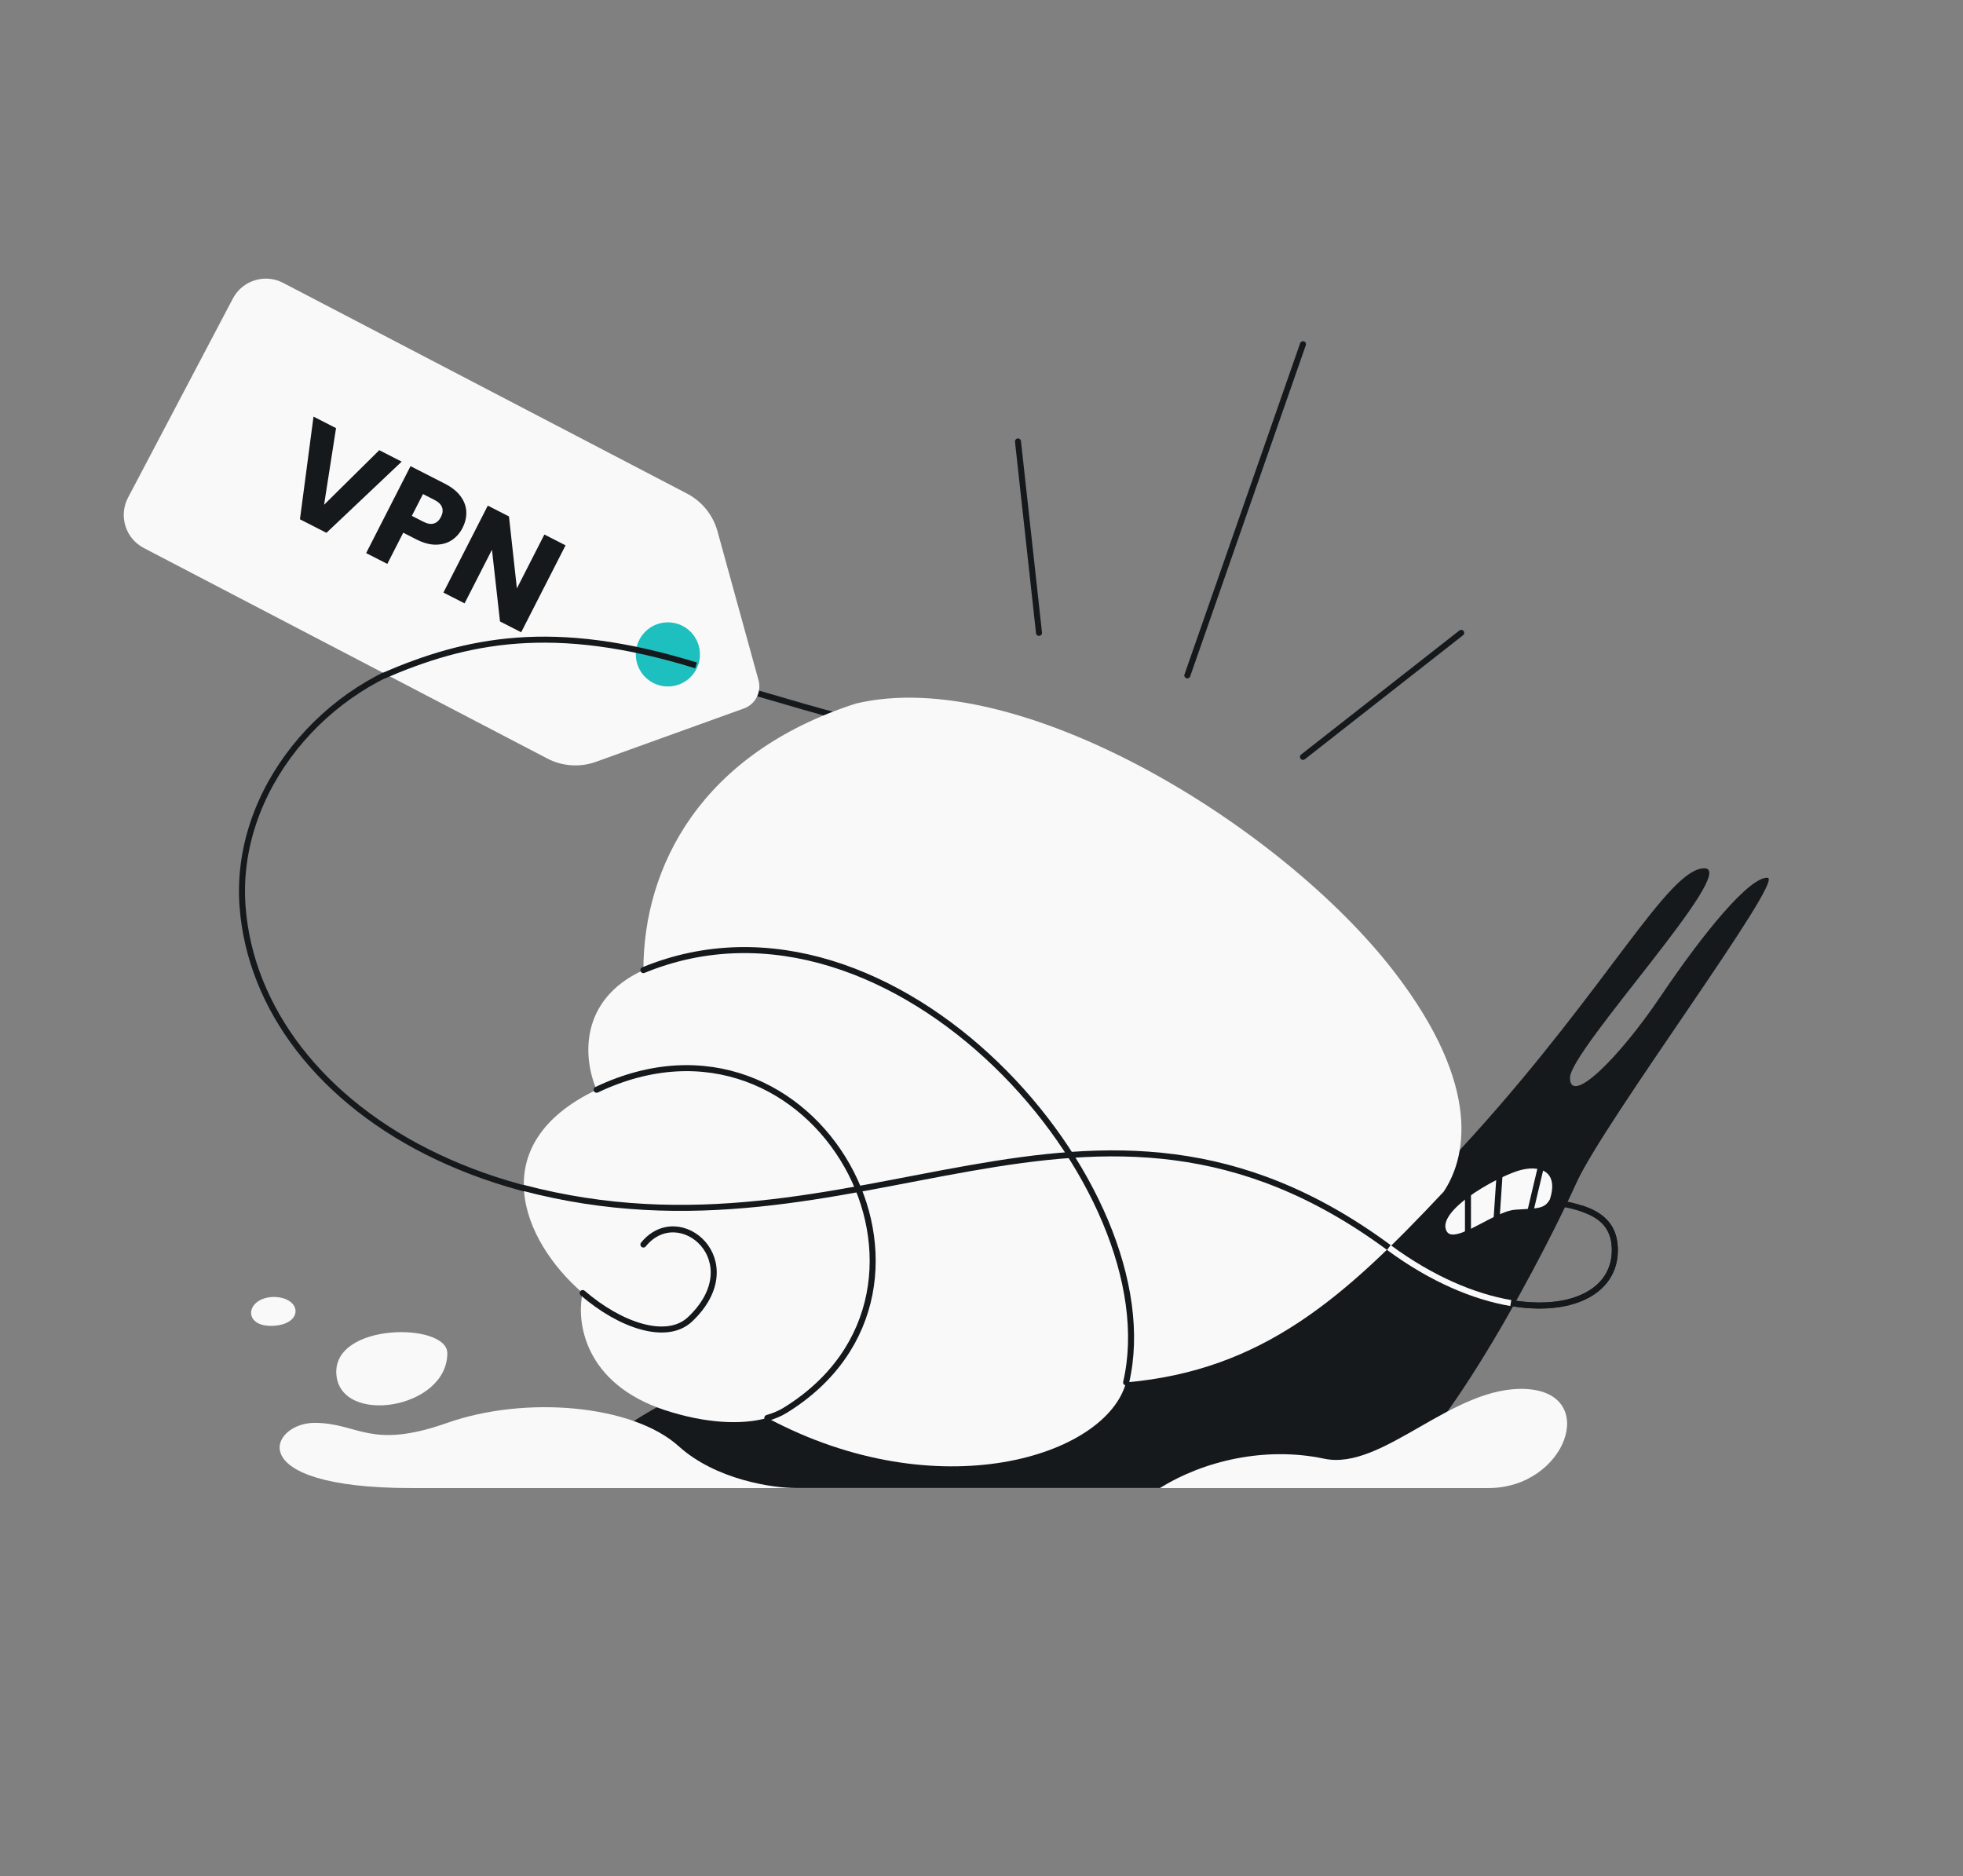 <svg width="632" height="604" viewBox="0 0 632 604" fill="none" xmlns="http://www.w3.org/2000/svg">
<rect x="0" y="0" width="632" height="604" fill="#808080" stroke="none"/>
<g clip-path="url(#clip0_300_1037)">
<path d="M459.487 374.057C479.995 392.642 518.928 379.504 519.889 401.614C520.85 423.724 484.481 429.172 447.15 401.614C409.819 374.057 414.267 347.338 294.201 379.171C168.456 412.511 83.066 356.984 78.099 291.938C75.248 254.609 104.579 219.694 141.018 211.103C202.169 196.685 269.495 241.926 326.364 238.514" stroke="#16191C" stroke-width="1.937"/>
<path d="M474.545 365.245C431.287 413.15 426.64 411.708 335.316 442.63H248.478C217.46 442.63 189.305 466.876 179.104 478.999H443.143C465.733 465.06 498.578 400.653 507.55 380.786C516.522 360.919 574.842 282.893 569.074 282.572C563.306 282.252 548.726 299.876 534.787 320.544C520.848 341.212 505.467 355.952 505.467 346.98C505.467 338.008 560.262 279.528 548.726 279.528C537.19 279.528 517.804 317.34 474.545 365.245Z" fill="#16191C"/>
<path d="M488.005 376.14C496.016 373.416 503.226 376.46 499.861 386.554C497.778 390.239 495.215 389.919 488.005 390.399C480.795 390.88 467.177 403.377 464.613 396.167C462.05 388.957 479.994 378.864 488.005 376.14Z" fill="#F9F9F9" stroke="#16191C" stroke-width="1.937"/>
<path d="M496.815 372.615L491.848 393.604H481.755L483.036 374.538L472.622 378.864V399.532" stroke="#16191C" stroke-width="1.937"/>
<path d="M101.239 458.061C86.98 458.061 76.886 479.05 132.482 479.05H256.33C248.693 479.05 230.439 476.358 218.518 465.592C203.618 452.133 169.011 449.249 144.017 458.061C119.023 466.873 115.499 458.061 101.239 458.061Z" fill="#F9F9F9"/>
<path d="M491.369 447.167C515.081 448.448 504.186 479.05 479.193 479.05H373.449C387.548 470.238 407.415 465.592 426.321 469.597C445.226 473.603 467.657 445.885 491.369 447.167Z" fill="#F9F9F9"/>
<path d="M144.017 435.631C144.017 425.698 107.167 425.667 108.289 442.36C109.41 459.054 144.017 453.736 144.017 435.631Z" fill="#F9F9F9"/>
<path d="M87.941 417.526C78.969 417.847 78.008 427.3 87.941 426.819C97.875 426.338 97.234 417.526 87.941 417.526Z" fill="#F9F9F9"/>
<path fill-rule="evenodd" clip-rule="evenodd" d="M91.142 91.057C85.283 88 78.054 90.257 74.975 96.105L41.227 160.188C38.131 166.068 40.403 173.345 46.295 176.419L176.216 244.193C181.058 246.719 186.736 247.102 191.874 245.25L239.502 228.074C243.203 226.739 245.254 222.781 244.209 218.987L231.001 171.035C229.561 165.808 226.012 161.414 221.205 158.906L91.142 91.057Z" fill="#F9F9F9"/>
<path d="M129.322 148.614L105.103 171.532L96.571 167.176L100.935 134.119L108.191 137.824L104.339 162.497L122.105 144.929L129.322 148.614ZM148.9 169.971C148.072 171.592 146.939 172.89 145.503 173.866C144.08 174.815 142.388 175.308 140.425 175.344C138.463 175.381 136.339 174.816 134.053 173.649L129.827 171.491L124.697 181.538L117.879 178.056L132.171 150.069L143.214 155.708C145.447 156.848 147.137 158.197 148.285 159.755C149.433 161.313 150.047 162.967 150.125 164.716C150.204 166.465 149.795 168.216 148.9 169.971ZM136.304 167.962C137.606 168.627 138.732 168.817 139.682 168.531C140.632 168.246 141.392 167.545 141.962 166.428C142.532 165.312 142.655 164.285 142.329 163.348C142.003 162.411 141.189 161.61 139.887 160.945L136.179 159.052L132.596 166.069L136.304 167.962ZM167.796 203.545L160.978 200.064L158.391 176.979L149.576 194.242L142.758 190.76L157.05 162.773L163.867 166.254L166.414 189.419L175.27 172.076L182.087 175.558L167.796 203.545Z" fill="#16191C"/>
<path d="M448.752 312.693C477.847 350.377 471.663 373.416 464.773 383.67C432.89 417.636 406.615 441.188 362.555 445.033C356.146 468.906 301.992 485.855 247.038 456.472C238.72 458.841 226.961 458.178 214.193 454.005C187.917 445.418 185.514 425.27 187.597 416.27C167.996 399.372 155.437 368.309 192.083 350.825C187.716 340.793 186.345 321.818 207.144 312.306C207.144 278.912 225.729 242.518 275.556 226.496C327.948 213.999 412.382 265.589 448.752 312.693Z" fill="#F9F9F9"/>
<path d="M207.146 400.653C218.682 386.394 241.753 406.101 222.207 424.686C214.711 431.813 199.793 426.782 187.6 416.271M192.086 350.826C262.848 317.066 315.973 415.052 252.808 454.006C251.149 455.029 249.212 455.854 247.041 456.473M362.558 445.034C377.246 382.211 287.896 279.048 207.146 312.306" stroke="#16191C" stroke-width="1.937" stroke-linecap="round"/>
<path d="M509.154 389.024C515.388 391.075 519.581 394.541 519.889 401.614C520.85 423.724 484.481 429.172 447.15 401.614C350.441 330.224 277.355 411.292 168.11 382.317" stroke="#16191C" stroke-width="1.937"/>
<path d="M447.15 401.614C460.983 411.826 474.685 417.506 486.403 419.485" stroke="#F9F9F9" stroke-width="1.937"/>
<path d="M334.515 203.738L327.745 142.119M419.502 110.809L382.268 217.433M470.446 203.738L419.502 243.666" stroke="#16191C" stroke-width="1.937" stroke-linecap="round"/>
<circle cx="215.029" cy="210.673" r="10.325" fill="#1EBFBF"/>
<path d="M123.289 217.616C150.088 206.027 178.094 199.991 224.104 214.218" stroke="#16191C" stroke-width="1.937"/>
</g>
<defs>
<clipPath id="clip0_300_1037">
<rect x="32" y="32" width="568" height="540" rx="48" fill="white"/>
</clipPath>
</defs>
</svg>
